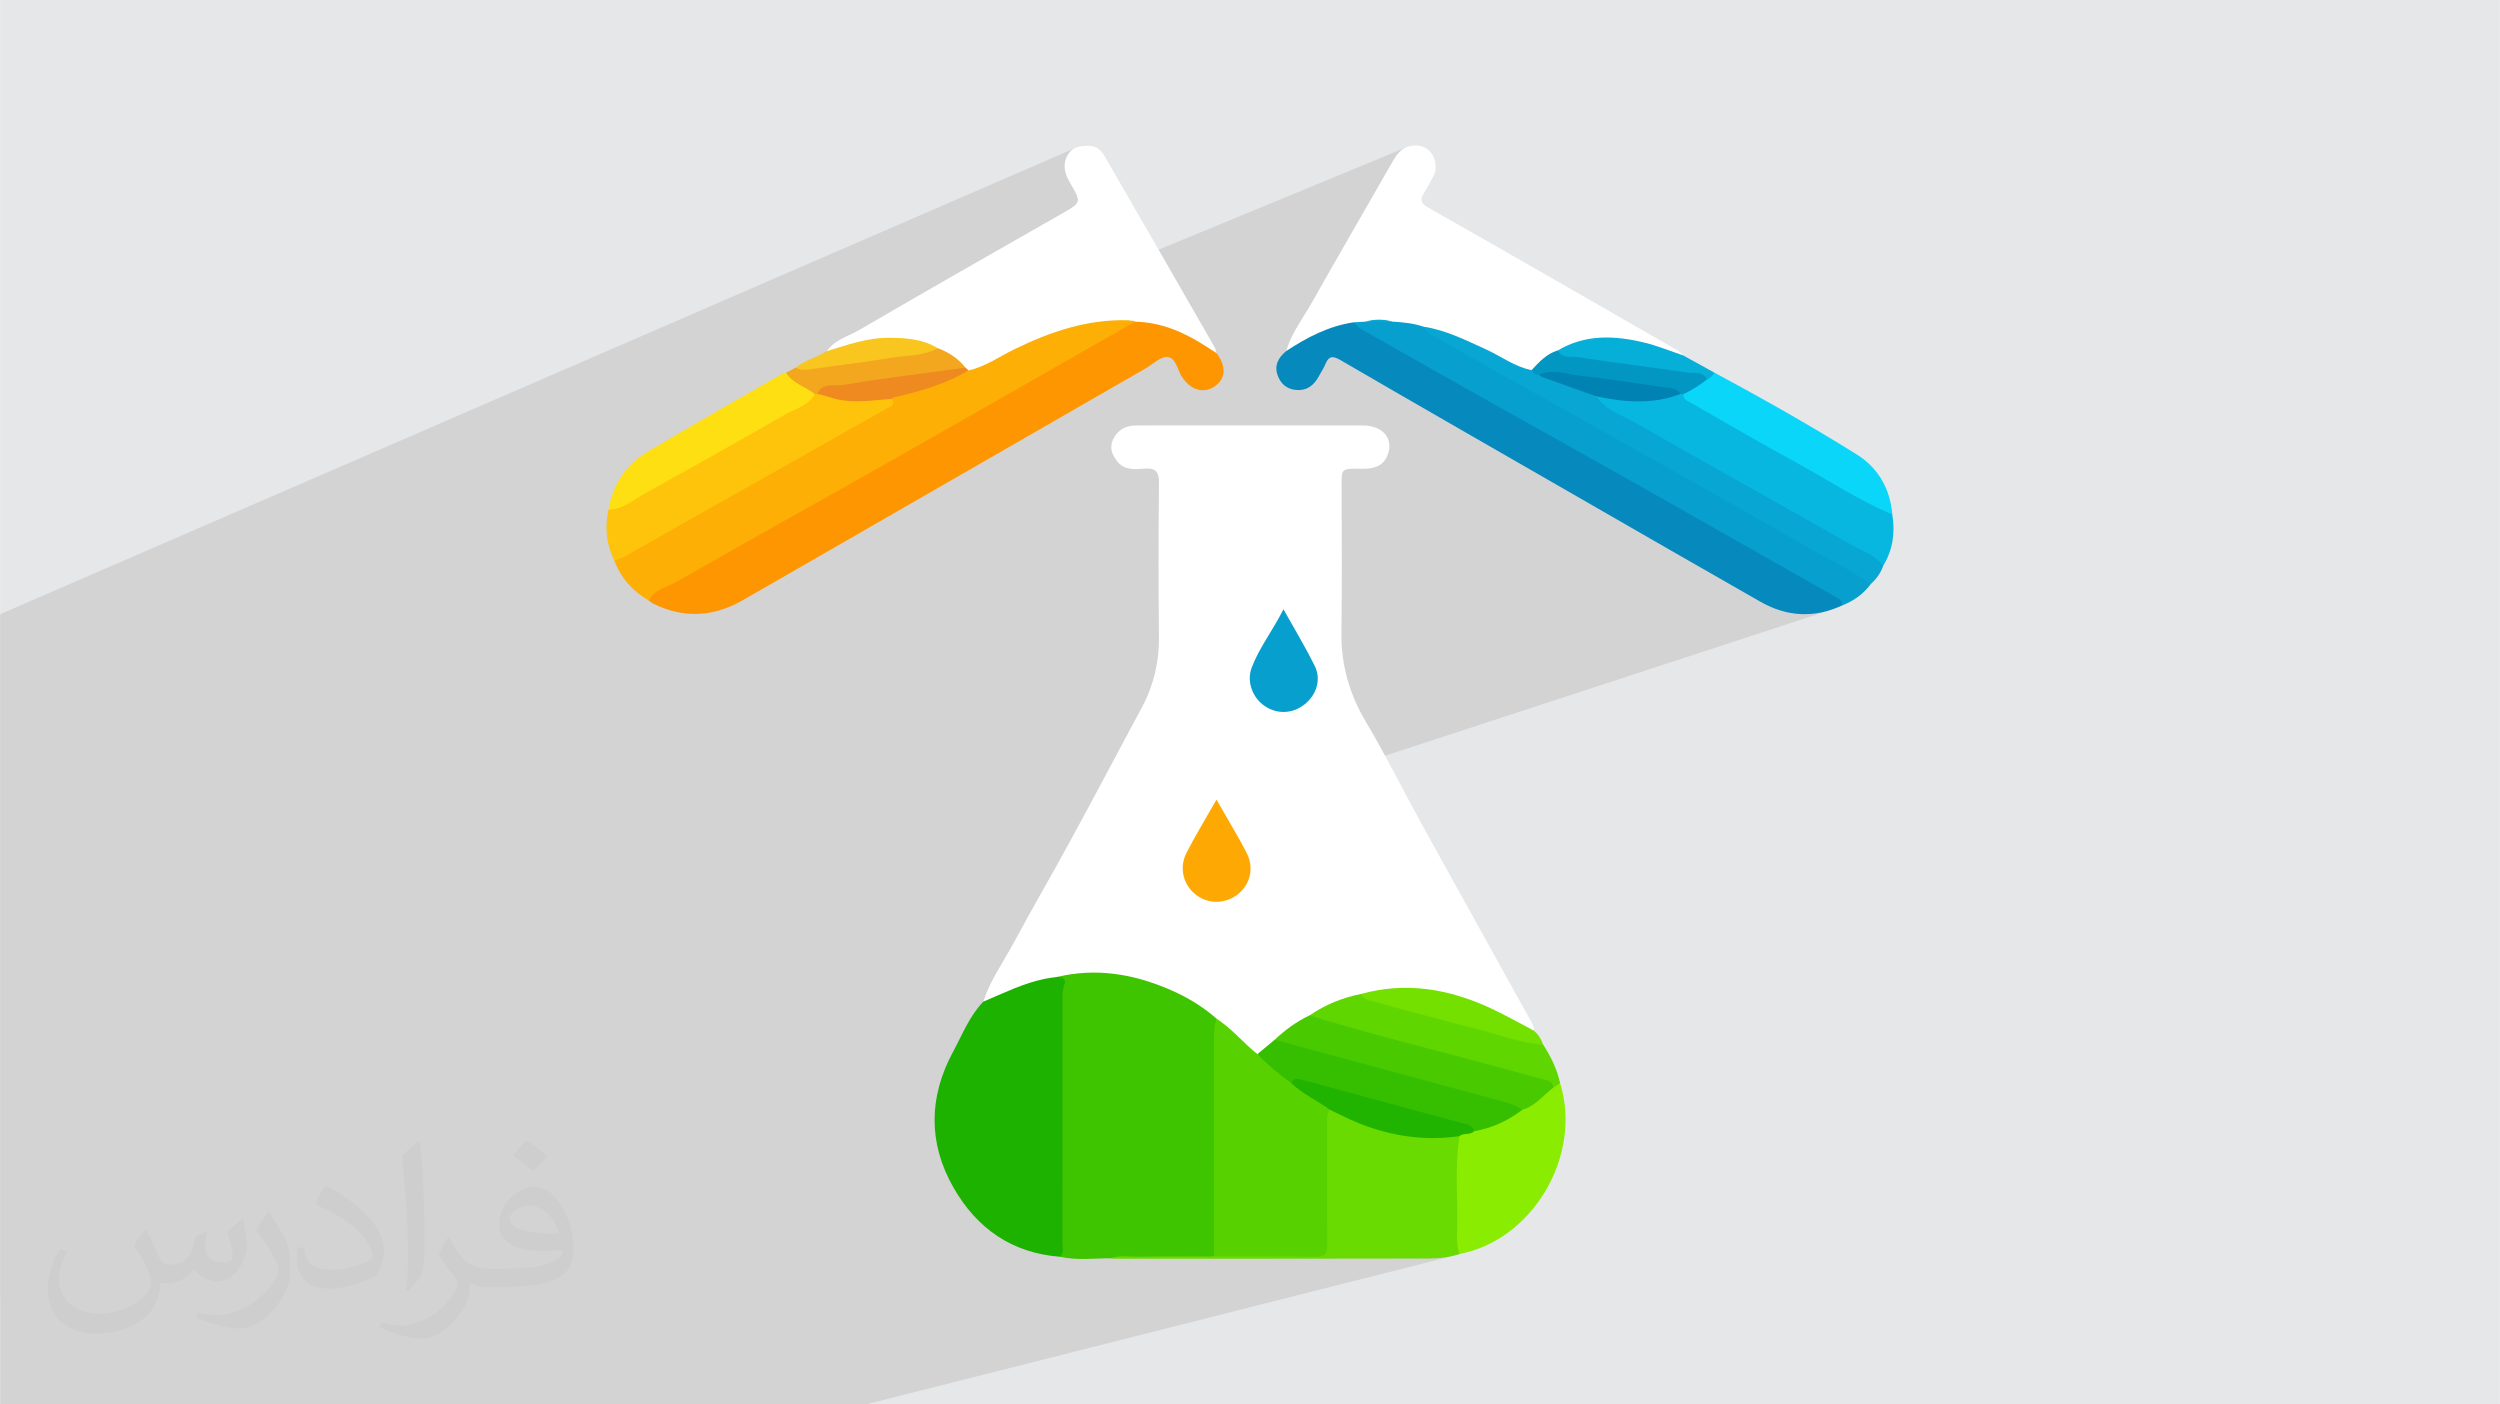 <?xml version="1.0" encoding="UTF-8"?>
<!DOCTYPE svg PUBLIC "-//W3C//DTD SVG 1.0//EN" "http://www.w3.org/TR/2001/REC-SVG-20010904/DTD/svg10.dtd">
<!-- Creator: CorelDRAW -->
<svg xmlns="http://www.w3.org/2000/svg" xml:space="preserve" width="3.708in" height="2.083in" version="1.0" style="shape-rendering:geometricPrecision; text-rendering:geometricPrecision; image-rendering:optimizeQuality; fill-rule:evenodd; clip-rule:evenodd"
viewBox="0 0 3702.73 2080.18"
 xmlns:xlink="http://www.w3.org/1999/xlink"
 xmlns:xodm="http://www.corel.com/coreldraw/odm/2003">
 <defs>
  <style type="text/css">
   <![CDATA[
    .fil0 {fill:#E6E7E8}
    .fil30 {fill:#0082B2;fill-rule:nonzero}
    .fil27 {fill:#0296C2;fill-rule:nonzero}
    .fil7 {fill:#0689BC;fill-rule:nonzero}
    .fil20 {fill:#06AFD7;fill-rule:nonzero}
    .fil10 {fill:#079FCD;fill-rule:nonzero}
    .fil26 {fill:#07A0CE;fill-rule:nonzero}
    .fil14 {fill:#07A6D3;fill-rule:nonzero}
    .fil11 {fill:#08B7E0;fill-rule:nonzero}
    .fil15 {fill:#09D6F8;fill-rule:nonzero}
    .fil6 {fill:#1DB200;fill-rule:nonzero}
    .fil29 {fill:#20B300;fill-rule:nonzero}
    .fil24 {fill:#35BF00;fill-rule:nonzero}
    .fil4 {fill:#3FC400;fill-rule:nonzero}
    .fil23 {fill:#49C900;fill-rule:nonzero}
    .fil22 {fill:#57D100;fill-rule:nonzero}
    .fil17 {fill:#60D600;fill-rule:nonzero}
    .fil9 {fill:#6ADB00;fill-rule:nonzero}
    .fil18 {fill:#74E000;fill-rule:nonzero}
    .fil13 {fill:#8AEC00;fill-rule:nonzero}
    .fil28 {fill:#EE8A1F;fill-rule:nonzero}
    .fil19 {fill:#F3A71F;fill-rule:nonzero}
    .fil21 {fill:#F9C51F;fill-rule:nonzero}
    .fil5 {fill:#FE9601;fill-rule:nonzero}
    .fil25 {fill:#FEA804;fill-rule:nonzero}
    .fil8 {fill:#FEAF06;fill-rule:nonzero}
    .fil12 {fill:#FEC30B;fill-rule:nonzero}
    .fil16 {fill:#FEDF11;fill-rule:nonzero}
    .fil3 {fill:white;fill-rule:nonzero}
    .fil2 {fill:#373435;fill-opacity:0.031}
    .fil1 {fill:#2B2A29;fill-opacity:0.102}
   ]]>
  </style>
 </defs>
 <g id="Layer_x0020_1">
  <polygon class="fil0" points="-0,0 3702.73,0 3702.73,2080.18 -0,2080.18 "/>
  <path class="fil1" d="M2525.13 559.85l-2.94 1.07 0 0 2.93 -1.07zm-2525.13 1369.19l0 -26.06 0 -2.75 0 -28.24 0 -19.12 0 -76.11 0 -7.87 0 -69.05 0 -2.7 0 -42.25 0 -21.88 0 -58.98 0 -21.39 0 -109.08 0 -3.3 0 -6.73 0 -68.4 0 -1.11 0 -23.27 0 -20.88 0 -1.04 0 -3.18 0 -1.24 0 -1.8 0 -12.47 0 -7.3 0 -2.15 0 -0.33 0 -6.2 0 -2.61 0 -0.61 0 -2.19 0 -4.61 0 -1.7 0 -0.51 0 -2.65 0 -2.48 0 -0.74 0 -0.25 0 -0.87 0 -0.67 0 -2.72 0 -0.08 0 -4.05 0 -3.11 0 -7.87 0 -12.72 0 -10.81 0 -4.79 0 -3.34 0 -1.41 0 -5.85 0 -13.52 0 -0.5 0 -14.38 0 -8.93 0 -12.22 0 -5.19 0 -0.28 0 -11.86 0 -2.81 0 -2.6 0 -0.26 0 -0.23 0 -1.28 0 -1.47 0 -0.31 0 -1.33 0 -0.17 0 -0.08 0 -0.27 0 -0.66 0 -0.2 0 -0.23 0 -0.14 0 -0.99 0 -0 0 -1 0 -0.68 0 -0.07 0 -1.57 0 -1.69 0 -22.56 0 -10.52 0 -1.07 0 -0.15 0 -2 0 -0.22 0 -1.63 0 -1.43 0 -0.47 0 -0.68 0 -1.83 0 -2.71 0 -1.36 0 -9.08 0 -18.85 0 -7.37 0 -2.01 0 -0.71 0 -0.04 0 -0.54 0 -4.47 0 -9.68 0 -38.76 0 -34.46 0 -36.18 0 -4.04 1591.93 -690.27 -3.62 2.22 -3.29 2.99 -2.92 3.86 -2.8 5.39 -1.7 5.34 -0.7 5.3 0.19 5.26 0.99 5.22 1.68 5.19 2.28 5.15 2.76 5.1 3.05 5.23 2.62 4.59 2.17 4.03 1.71 3.54 1.22 3.11 0.72 2.76 0.2 2.46 -0.34 2.25 -0.89 2.1 -1.47 2.02 -2.06 2.02 -2.67 2.08 -3.29 2.21 -3.93 2.41 -4.6 2.68 -5.28 3.02 -9.35 5.33 -9.35 5.33 -9.35 5.33 -9.35 5.33 -9.35 5.33 -9.35 5.33 -9.35 5.34 -9.35 5.33 -9.35 5.33 -9.35 5.34 -9.35 5.34 -9.35 5.34 -9.34 5.34 -9.35 5.35 -9.34 5.35 -9.34 5.35 -9.34 5.35 -9.34 5.36 -9.34 5.36 -9.34 5.36 -9.33 5.37 -9.33 5.37 -9.33 5.37 -9.32 5.38 -9.32 5.38 -9.32 5.39 -9.32 5.4 -9.31 5.4 -9.31 5.41 -9.3 5.41 -9.3 5.42 -9.3 5.42 -3.14 1.76 -3.2 1.67 -3.25 1.61 -3.28 1.57 -3.29 1.56 -3.3 1.57 -3.27 1.61 -3.24 1.67 -3.18 1.75 -3.11 1.86 -3.03 2 -2.92 2.15 -2.8 2.34 -2.66 2.55 -2.5 2.78 -2.33 3.04 4.8 1.69 4.62 0.49 4.48 -0.46 4.37 -1.15 4.29 -1.58 4.25 -1.77 4.24 -1.69 4.26 -1.36 7.88 -1.95 7.87 -1.73 7.86 -1.51 7.85 -1.27 7.83 -1 7.82 -0.72 7.81 -0.43 7.8 -0.12 7.79 0.21 7.78 0.55 7.77 0.91 7.76 1.29 7.75 1.68 7.74 2.09 1.16 0.38 712.16 -294.24 -4.48 2.41 -3.88 2.99 -3.4 3.5 -3.04 3.93 -2.81 4.29 -2.7 4.57 -3.73 6.49 -3.73 6.49 -3.73 6.49 -3.73 6.49 -3.73 6.49 -3.73 6.49 -3.73 6.49 -3.73 6.49 -3.73 6.49 -3.73 6.49 -3.73 6.49 -3.73 6.49 -3.73 6.49 -3.73 6.49 -3.73 6.49 -3.73 6.49 -3.73 6.49 -3.73 6.49 -3.73 6.49 -3.72 6.49 -3.72 6.5 -3.72 6.5 -3.72 6.5 -3.71 6.5 -3.71 6.5 -3.71 6.5 -3.7 6.51 -3.7 6.51 -3.7 6.51 -3.7 6.51 -3.69 6.52 -3.68 6.52 -2.54 4.4 -2.61 4.36 -2.65 4.34 -2.68 4.33 -2.69 4.32 -2.68 4.33 -2.66 4.35 -2.61 4.37 -2.54 4.41 -2.46 4.45 -2.35 4.5 -2.24 4.57 -2.09 4.65 -1.93 4.73 -0.01 0.03 56.74 -22.22 -6.29 2.5 -6.22 2.69 -6.15 2.86 -6.07 3.02 -6.01 3.17 -5.96 3.31 -5.9 3.44 -3.19 1.93 85.5 -33.44 1.25 1.26 1.21 1.31 1.21 1.32 0.25 0.27 13.17 -5.14 5.08 -1.26 5.07 -0.91 5.08 -0.55 5.08 -0.19 5.08 0.17 5.08 0.53 5.08 0.9 5.08 1.27 -6.42 2.5 0.97 0.15 4.81 1.09 2.76 0.55 2.77 0.53 2.77 0.51 2.77 0.5 2.78 0.49 2.78 0.48 2.78 0.47 2.78 0.47 2.78 0.47 2.78 0.47 2.78 0.48 2.78 0.49 2.77 0.5 2.05 0.38 8.04 -3.11 1.69 3.11 1.47 1.92 3.4 0.59 4.13 0.86 4.1 0.98 4.06 1.1 4.04 1.2 4.01 1.3 3.99 1.38 6.69 2.45 6.64 2.56 6.6 2.65 6.56 2.74 6.52 2.82 6.49 2.89 6.45 2.96 6.43 3.02 6.41 3.07 6.39 3.11 6.38 3.14 6.36 3.17 6.35 3.18 6.35 3.2 6.35 3.19 3.66 1.84 87.18 -32.8 -3.91 1.61 -3.9 1.76 -3.88 1.9 -3.87 2.05 -3.85 2.2 -0.11 2.93 16.64 -6.25 3.31 -1.23 3.33 -1.14 3.36 -1.06 3.38 -0.98 3.4 -0.9 3.43 -0.82 3.46 -0.74 3.48 -0.66 3.51 -0.58 3.54 -0.51 3.57 -0.43 3.59 -0.36 6.91 -0.48 6.86 -0.22 6.81 0.03 6.77 0.26 6.73 0.49 6.69 0.71 6.65 0.92 6.62 1.11 6.58 1.3 6.55 1.48 6.53 1.65 6.5 1.8 6.48 1.95 6.45 2.09 6.44 2.22 6.42 2.34 2.56 1.07 2.58 1.19 2.61 1.14 2.66 0.93 2.71 0.55 2.78 0 2.85 -0.71 -54.29 20.02 5.41 0.73 5.83 0.79 5.82 0.8 5.83 0.81 5.82 0.82 5.82 0.83 5.82 0.84 5.82 0.86 5.81 0.87 5.81 0.88 5.81 0.9 5.81 0.92 5.8 0.94 5.8 0.96 0.11 0.02 20.37 -7.43 -1.85 0.84 -1.78 0.96 -1.73 1.05 -1.7 1.1 -1.69 1.13 -1.69 1.12 -1.71 1.07 -1.71 1.28 4.98 0.86 -14.77 5.38 -1.13 0.65 -4.37 2.52 -4.25 2.68 -3.99 3.02 -3.62 3.53 -3.11 4.19 0 0 0.2 2.56 0.68 2.13 1.1 1.77 1.43 1.48 1.68 1.27 1.85 1.13 1.95 1.07 1.95 1.07 4.81 2.74 4.81 2.74 4.8 2.75 4.8 2.75 4.8 2.75 4.8 2.76 4.8 2.76 4.8 2.76 4.8 2.76 4.8 2.76 4.8 2.76 4.8 2.76 4.8 2.76 4.8 2.76 4.8 2.76 4.8 2.76 4.8 2.75 4.8 2.75 4.8 2.74 4.81 2.74 4.81 2.73 4.82 2.73 4.82 2.72 4.82 2.72 4.82 2.71 4.83 2.7 4.83 2.69 4.84 2.68 4.84 2.68 4.85 2.67 4.85 2.66 4.86 2.65 4.51 2.47 4.5 2.49 4.49 2.51 4.48 2.53 4.47 2.55 4.47 2.56 4.45 2.57 4.45 2.58 4.45 2.59 4.45 2.59 4.45 2.59 4.45 2.59 4.45 2.59 4.45 2.58 4.46 2.57 4.46 2.56 4.47 2.54 4.48 2.53 4.49 2.51 4.5 2.49 4.51 2.46 4.53 2.44 4.54 2.41 4.56 2.38 4.58 2.34 4.6 2.31 4.62 2.27 4.64 2.22 4.67 2.18 4.69 2.13 4.72 2.09 4.74 2.03 -93.37 31.48 0.59 0.33 6.06 3.48 6.05 3.48 6.06 3.47 6.06 3.47 6.07 3.46 6.08 3.44 6.09 3.42 6.1 3.4 6.11 3.37 6.13 3.34 6.15 3.31 6.17 3.26 6.2 3.22 -39.85 13.18 2.67 1.65 6.26 4 6.2 4.12 6.12 4.25 -54.07 17.78 0.22 0.13 2.16 1.16 2.15 1.13 2.04 1.2 1.83 1.36 1.51 1.62 1.08 1.96 0.55 2.4 -0.08 2.94 -32.47 10.63 1.67 -0.29 7.67 -1.83 7.69 -2.33 -902.9 295.36 0.87 1.51 2.92 5.04 2.9 4.98 2.87 4.93 2.84 4.89 2.81 4.85 2.78 4.82 2.74 4.8 2.71 4.78 2.67 4.77 2.63 4.76 2.59 4.76 2.56 4.78 2.51 4.79 2 4.28 1.59 4.32 1.18 4.32 0.78 4.32 0.39 4.3 0 4.25 -0.37 4.19 -0.74 4.12 -1.1 4.02 -1.45 3.91 -1.8 3.78 -2.14 3.63 -2.48 3.47 -2.79 3.29 -3.12 3.09 -3.42 2.87 -3.49 2.48 -3.62 2.15 -3.73 1.83 -3.83 1.5 -341.73 107.14 -2.11 3.8 -2.93 5.46 -2.84 5.51 -2.72 5.57 -2.58 5.64 -2.43 5.72 -1.69 4.36 65.79 -20.42 -5.84 1.94 -5.79 2.06 -5.76 2.17 -5.72 2.26 -5.7 2.33 -5.68 2.39 -5.66 2.43 -5.65 2.45 -0.88 0.39 87.94 -27.26 0.5 2.15 0.33 1.36 0.03 -0 3.84 -0.5 3.84 -0.52 3.84 -0.54 3.84 -0.55 3.84 -0.54 3.84 -0.52 3.84 -0.5 3.84 -0.46 3.85 -0.41 3.85 -0.35 3.86 -0.28 3.87 -0.2 3.88 -0.11 3.88 -0.01 3.9 0.1 3.91 0.22 5.85 0.49 5.81 0.59 5.77 0.69 5.74 0.79 5.69 0.89 5.66 0.99 5.62 1.09 5.58 1.19 5.54 1.29 5.5 1.39 5.46 1.49 5.42 1.59 5.39 1.69 5.35 1.78 5.31 1.89 5.28 1.98 5.24 2.08 5.2 2.18 5.16 2.28 5.13 2.37 5.09 2.47 5.05 2.57 5.01 2.67 4.98 2.76 4.94 2.86 4.9 2.96 4.87 3.05 4.83 3.15 4.79 3.25 4.76 3.34 4.72 3.44 4.68 3.53 0.13 0.09 4.65 -1.38 -0.98 3.2 -0.17 0.66 1.71 1.39 1.68 1.44 1.68 1.44 1.69 1.41 1.73 1.34 1.78 1.24 3.44 2.37 3.3 2.55 3.18 2.69 0.16 0.15 174.52 -51.31 -4.91 1.55 -4.86 1.67 -4.81 1.78 -1.68 0.67 36.41 -10.7 1.34 2.26 1.01 1.21 4.29 -1.05 4.35 -0.95 4.36 -0.84 4.37 -0.73 4.38 -0.63 4.39 -0.54 4.39 -0.45 4.41 -0.38 4.41 -0.31 4.42 -0.24 4.43 -0.19 4.43 -0.13 4.44 -0.09 4.44 -0.06 4.45 -0.03 4.45 -0 5.39 0.07 5.35 0.19 5.31 0.31 5.28 0.43 5.24 0.55 5.2 0.66 5.17 0.77 5.13 0.88 5.1 0.98 5.07 1.08 5.04 1.18 5.01 1.28 4.98 1.37 4.95 1.46 4.92 1.55 4.89 1.63 4.87 1.71 4.85 1.79 4.82 1.87 4.8 1.93 4.78 2.01 4.75 2.08 4.74 2.14 4.72 2.2 4.7 2.26 4.68 2.31 4.67 2.37 4.65 2.41 4.64 2.46 4.62 2.5 4.61 2.54 4.6 2.58 2.96 1.8 2.95 1.91 2.98 1.84 3.07 1.62 3.2 1.21 3.37 0.63 3.59 -0.12 3.86 -1.03 -38.15 10.75 2.61 0.74 6.05 1.64 6.07 1.54 6.1 1.43 6.13 1.28 6.17 1.12 6.21 0.94 6.26 0.73 6.31 0.5 -103.5 28.91 1.02 0.28 7.06 1.94 6.94 1.88 6.97 1.81 6.98 1.77 6.99 1.74 6.99 1.73 6.99 1.75 6.98 1.78 6.97 1.82 6.94 1.89 6.92 1.98 6.89 2.08 6.85 2.2 6.81 2.34 6.76 2.5 5.6 2.24 12.46 -3.4 -1.62 0.7 -1.56 0.88 -1.53 0.97 -1.53 0.97 -1.56 0.88 -0.8 0.63 3.9 1.69 -9.07 2.47 -2.2 1.82 -2.69 2.25 -2.68 2.26 -2.69 2.24 -2.7 2.23 -2.72 2.2 -2.76 2.16 -2.79 2.11 -2.84 2.04 -2.89 1.97 -2.96 1.89 -3.02 1.79 -3.1 1.68 -3.19 1.56 -1.77 1.1 4.47 0.79 -10.41 2.82 -0.51 0.31 -4.17 2.39 -4.21 2.3 -4.24 2.22 -4.28 2.14 -4.31 2.06 -4.35 1.97 -4.39 1.89 -4.43 1.8 -4.46 1.71 -4.5 1.63 -4.54 1.54 -4.57 1.46 -4.62 1.37 -4.65 1.29 -2.75 0.91 -1.16 0.31 0.34 0.13 4.36 1.69 4.96 -0.94 4.89 -1.08 4.83 -1.23 -27.31 7.37 2.06 -0.2 2.86 -0.32 2.77 -0.6 -16.47 4.44 -0.62 4.18 -0.59 4.46 -0.52 4.46 -0.46 4.47 -0.39 4.47 -0.33 4.47 -0.28 4.47 -0.23 4.47 -0.18 4.47 -0.14 4.47 -0.1 4.47 -0.06 4.48 -0.04 4.47 -0.01 4.48 0.02 4.48 0.04 4.48 0.06 4.48 0.07 4.48 0.07 4.48 0.08 4.48 0.09 4.48 0.08 4.48 0.08 4.48 0.06 4.48 0.06 4.48 0.04 4.48 0.01 4.48 -0.01 4.47 -0.04 4.48 -0.07 4.47 -0.11 4.47 -0.15 4.47 -0.11 4 0 3.98 0.13 3.96 0.29 3.94 0.48 3.92 0.68 3.9 0.92 3.87 1.18 3.84 10.08 -2.22 -20.04 5.07 1.28 -0.3 -871.04 220.28 -0.08 0 -1.18 0 -18.86 0 -96.72 0 -59.81 0 -4.78 0 -22.76 0 -71 0 -45.39 0 -0.81 0 -0.02 0 -7.49 0 -20.5 0 -93.41 0 -8.95 0 -1.11 0 -76.26 0 -0 0 -63.92 0 -0.85 0 -2.17 0 -1.34 0 -0.91 0 -4.41 0 -5.39 0 -0.54 0 -1.25 0 -27.84 0 -8.18 0 -54.28 0 -9.71 0 -6.94 0 -34.22 0 -24.14 0 -25.21 0 -48.52 0 -30.31 0 -0.98 0 -2.4 0 -8.47 0 -13.27 0 -71.34 0 -27.85 0 -9.47 0 -6.38 0 -26.54 0 -4.41 0 -7.57 0 -119.85 0 -27.37 0 -0.06 0 -5.75 0 -8.46 0 -30.6 0 -2.82 0 -29.02 0 0 -3.4 0 -2.08 0 -2.4 0 -4.19 0 -0.47 0 -2.87 0 -0.72 0 -0.32 0 -8.48 0 -12.17 0 -0.1 0 -56.95 0 -38.25 0 -0.61 0 -9.25 0 -2.39 0 -0.93 0 -1.42 0 -0.82 0 -3.33zm2398.52 -1310.68l94.63 -34.39 -94.63 34.39zm-102.56 990.83l1.38 -0.38 -1.39 0.38 0 0z"/>
  <path class="fil2" d="M215.96 1821.93c7.07,10.71 11.65,21.01 16.13,32.45 3.33,6.66 5.09,18.93 20.7,18.93 4.57,0 11.13,-1.35 16.95,-4.57 6.55,-3.44 11.54,-8.64 14.15,-16.53l6.24 -21.01 15.19 -7.49 1.04 1.04c-2.08,7.91 -2.59,15.5 -2.59,21.43 0,17.57 15.19,24.23 27.25,24.23 7.07,0 13.42,-3.44 13.42,-9.89 0,-8.32 -3.53,-22.47 -8.12,-35.16 7.07,-7.07 14.15,-14.15 22.26,-19.87l1.25 0.63c3.53,14.98 5.51,29.75 5.51,39.63 0,9.67 -4.27,20.39 -7.8,27.36 -7.28,13.73 -20.18,24.65 -35.78,24.65 -11.85,0 -25.06,-5.93 -34.12,-16.95l-0.52 0c-8.53,10.61 -21.74,20.18 -42.86,20.18l-6.55 0c-1.04,13.94 -4.05,23.81 -8.64,32.66 -12.58,24.54 -49.92,41.92 -85.08,41.92 -48.89,0 -73.43,-28.19 -73.43,-65.73 0,-23.19 7.59,-44.72 19.24,-60.01l9.56 3.95c-7.28,13.94 -12.17,27.04 -12.17,39.94 0,35.16 28.61,51.9 61.58,51.9 30.58,0 68.44,-19.45 75.31,-42.02 -2.59,-24.65 -11.85,-36.19 -26,-58.66 4.27,-7.49 9.78,-14.98 16.64,-22.98l1.25 0 0 0 0 0 -0.01 -0.04zm563.83 -132.3c10.3,6.45 20.39,14.04 30.27,22.78 -5.51,7.8 -12.38,14.88 -20.91,21.12 -9.89,-8.01 -19.76,-14.88 -29.86,-22.16 6.86,-7.7 13.63,-15.08 20.49,-21.74l0 0 0 0 0 0 0 0 0 0 0.01 0zm5.3 96.11c-16.64,0 -30.27,10.92 -30.27,19.03 0,17.38 33.28,22.78 73.12,22.56 -4.99,-20.39 -22.47,-41.61 -42.86,-41.61l0 0.01zm-37.35 92.99c21.64,0 40.57,-0.63 55.02,-4.27 16.13,-4.05 29.75,-12.17 29.75,-17.78 0,-1.46 0,-3.22 -0.52,-4.68 -9.05,0.83 -19.45,0.83 -28.5,0.83 -29.33,0 -51.79,-6.66 -60.64,-23.09 -2.19,-4.57 -3.74,-9.67 -3.74,-15.5 0,-15.92 6.86,-31.41 18.93,-42.13 10.08,-8.84 21.22,-14.35 32.55,-14.35 20.49,0 36.81,16.44 48.26,42.34 6.24,14.15 10.5,30.47 10.5,51.07 0,13.73 -3.74,25.27 -12.27,33.8 -15.92,15.4 -45.24,21.22 -90.17,21.22l-20.39 0 0 0 -5.3 0c-11.13,0 -19.14,-1.98 -25.48,-6.86l-1.04 0c0.31,2.59 0.52,5.09 0.52,7.49 0,10.08 -3.33,22.98 -10.08,33.28 -19.97,29.64 -41.61,42.53 -60.33,42.53 -18.93,0 -42.13,-7.28 -63.03,-16.75l3.74 -7.28c6.76,2.81 16.13,4.68 29.02,4.68 33.8,0 78.21,-32.45 83.72,-64.17 -1.25,-2.59 -3.53,-6.03 -6.76,-9.67 -9.89,-11.75 -16.13,-21.53 -21.95,-31.82 4.99,-9.89 9.56,-17.78 13.83,-24.96l1.77 -0.21c14.46,29.44 27.56,46.28 56.78,46.28l4.57 0 0 0 21.22 0 0 0 0 0 0 0 0 0 0 0 0.04 0zm-146.45 31.1c2.5,-13.52 2.7,-28.7 2.7,-42.86l0 -21.01c0,-39.21 -4.99,-96.2 -9.05,-133.34 7.07,-7.59 16.95,-16.53 24.75,-22.56l2.29 0.63c5.3,46.7 6.55,100.79 6.55,150.81 0,13.11 -0.52,25.9 -1.77,35.26 -0.73,11.85 -7.59,20.8 -22.26,34.53l-3.22 -1.46zm-150.71 -61.89c0.73,18.41 9.78,32.87 41.4,32.87 19.66,0 36.3,-5.09 54.71,-13.83 3.33,-1.46 5.09,-3.44 5.09,-5.09 0,-11.54 -8.84,-26.83 -23.71,-40.77 -14.46,-13.11 -33.6,-24.65 -51.48,-32.35 -6.14,-2.59 -8.12,-5.3 -8.12,-7.91 0,-5.3 7.07,-16.44 12.9,-24.44l1.98 -0.21c20.49,10.71 43.38,26.63 60.33,44.3 15.4,16.33 24.96,32.87 24.96,50.86 0,13.31 -4.05,25.79 -10.61,37.44 -22.47,11.33 -46.39,19.97 -70.1,19.97 -28.81,0 -48.47,-13.52 -48.47,-45.24 0,-3.44 0,-8.73 1.25,-15.61l9.89 0 0 0 0 0 0 0 0 0 0 0 -0.01 0zm-52.11 -52.32l17.89 28.92c6.55,10.71 12.69,22.37 12.69,40.77l0 23.5c0,19.03 -12.17,39.42 -31.82,59.6 -15.4,13.63 -29.02,19.45 -41.61,19.45 -18.72,0 -40.15,-5.82 -64.9,-16.44l2.81 -7.28c7.8,2.08 16.84,3.84 27.98,3.84 35.58,-0.21 71.97,-26.21 88.61,-57.93 1.98,-3.64 2.7,-7.07 2.7,-9.47 0,-3.64 -1.98,-7.7 -3.53,-11.33 -9.05,-17.05 -19.14,-32.66 -30.27,-47.12 5.82,-9.16 11.65,-17.99 17.99,-26.73l1.46 0.21 0 0 0 0 0 0 0 0 0 0 -0.01 0z"/>
  <g id="_2236951634784">
   <path class="fil3" d="M1456.37 1483.58c10.46,-31.79 29.9,-58.98 45.54,-88.08 26.92,-50.08 55.63,-99.18 82.8,-149.12 35.94,-66.06 71.12,-132.54 106.63,-198.83 17.7,-33.04 25.71,-68.01 25.2,-105.77 -1.01,-75.47 -0.72,-150.96 0.03,-226.43 0.17,-16.59 -5.12,-22.56 -21.5,-21.24 -14.06,1.14 -29.67,2.5 -39.68,-9.92 -7.17,-8.89 -13.04,-19.54 -7.04,-32.69 6.83,-14.95 18.61,-21.07 33.85,-21.24 32.04,-0.37 64.1,-0.12 96.15,-0.12 80.11,0 160.24,-0.14 240.36,0.08 30.51,0.08 46.63,20.9 35.75,45.48 -6.81,15.37 -20.43,18.64 -35.3,18.6 -35.14,-0.11 -32.08,-2.28 -32.09,33.28 -0.03,69.53 0.83,139.08 -0.29,208.61 -0.79,48.44 12.12,92.64 36.54,133.55 29.14,48.83 54.23,99.82 81.62,149.56 52.86,95.99 106.31,191.67 159.36,287.56 3.38,6.11 7.84,12.06 7.52,19.71 -10.68,4.14 -18.03,-3.36 -25.96,-7.85 -49.01,-27.74 -99.77,-49.51 -157.52,-49.54 -23.74,-0.02 -47.34,0.62 -70.46,6.64 -26.83,5.72 -51.42,16.99 -75.02,30.64 -19.32,9.72 -36.21,23.03 -53.2,36.21 -9.68,6.35 -14.89,18.67 -27.69,20.88 -20.71,-9.75 -32.32,-30.47 -51.12,-42.63 -4.86,-3.15 -8.84,-7.73 -13.91,-10.84 -49.74,-38.18 -105.68,-60.1 -168.3,-64.76 -20.87,-1.55 -41.21,2.61 -61.7,5.18 -31.76,5.03 -61.5,16.26 -90.67,29.34 -6.24,2.79 -12.25,7.82 -19.86,3.79z"/>
   <path class="fil4" d="M1566.05 1446.96c56.63,-13.48 110.97,-4.58 163.67,17.63 26.15,11.01 50.58,25.21 71.97,44.17 2.81,4.19 2.76,8.92 2.71,13.69 -1.04,104.21 -0.12,208.42 -0.52,312.63 -0.04,8.77 1.15,17.9 -4.46,25.76 -12.66,4.27 -25.71,1.63 -38.57,1.92 -38.41,0.88 -76.86,-0.99 -115.27,0.98 -25.32,-0.02 -50.73,3.41 -75.88,-2.26 -2.1,-6.95 -1.73,-14.09 -1.69,-21.21 0.62,-125.29 -1.08,-250.59 0.99,-375.88 0.1,-6.12 -1.67,-11.68 -2.95,-17.43z"/>
   <path class="fil3" d="M1905.19 519.85c7.74,-26.57 24.73,-48.3 38.05,-71.88 39.27,-69.54 79.36,-138.62 119.08,-207.9 7.17,-12.5 14.19,-22.81 31.58,-24.47 27.41,-2.62 38.42,27.28 29.24,45.2 -4.57,8.95 -9.67,17.64 -14.8,26.29 -5.37,9.04 -3.39,14.52 6.08,19.87 66.91,37.81 133.55,76.12 200.23,114.33 56.94,32.63 113.84,65.31 170.68,98.1 2.93,1.69 5.13,4.66 7.67,7.03 -7.95,5.55 -14.89,-0.05 -21.68,-2.58 -34.23,-12.75 -68.99,-20.89 -105.99,-17.63 -19.25,1.7 -37.24,6.55 -54.36,15.18 -16.89,6.11 -28.47,20.25 -43.56,29.12 -9.63,2.37 -17.22,-3.03 -25.04,-6.95 -33.89,-16.97 -67.51,-34.55 -103.31,-47.33 -10.61,-3.78 -21.44,-6.78 -32.68,-8.11 -14.73,-2.98 -29.62,-5.01 -44.35,-8 -12.82,-3.36 -25.68,-3.1 -38.54,-0.28 -5.4,1.27 -10.93,1.47 -16.4,2.09 -30.12,5.18 -58.25,15.5 -84.01,32.2 -5.32,3.44 -10.57,8.05 -17.87,5.7z"/>
   <path class="fil3" d="M1224.7 520.06c11.94,-16.93 32,-21.84 48.52,-31.49 99.17,-57.89 199.01,-114.65 298.74,-171.57 30.01,-17.13 30.22,-16.81 12.83,-46.5 -7.94,-13.56 -11.71,-27.54 -2.69,-41.95 7.24,-11.57 18.93,-12.65 31.35,-12.48 12.07,0.18 18.59,8.39 23.46,16.79 54.38,93.76 108.29,187.79 162.23,281.8 1.42,2.48 1.77,5.59 2.61,8.4 -7.39,2.34 -12.25,-2.93 -17.56,-6.22 -32.03,-19.79 -65.94,-34.2 -103.98,-36.98 -45.37,-4.71 -88.09,7.14 -130.15,21.68 -30.88,10.67 -58.9,27.77 -88.28,41.82 -7.95,3.81 -15.51,8.97 -24.99,8.05 -2.77,-0.45 -5.23,-1.58 -7.4,-3.33 -13.36,-12.33 -27.65,-23.3 -44.62,-30.36 -41.18,-17 -82.71,-14.38 -124.78,-3.47 -11.43,2.96 -22.23,12.17 -35.3,5.82z"/>
   <path class="fil5" d="M1681.09 476.48c38.67,0.72 72.47,15.58 104.35,36.02 5.45,3.5 10.89,7.03 16.33,10.55 14.8,19.16 13.72,38.19 -2.81,49.37 -16.54,11.19 -35.43,5.28 -48.14,-13.85 -6.98,-10.51 -9.1,-28.74 -21.72,-29.75 -10.29,-0.82 -21.61,10.69 -32.39,16.89 -198.76,114.34 -397.55,228.63 -596.22,343.12 -43.3,24.96 -87.19,27.56 -132.3,5.71 -2.6,-1.26 -4.82,-3.3 -7.23,-4.97 -4.11,-9.73 3.97,-12.48 9.68,-15.67 104.69,-58.52 208.75,-118.14 313.32,-176.87 88.51,-49.72 176.85,-99.75 265.2,-149.76 40.8,-23.1 82.16,-45.22 122,-69.98 3.04,-1.89 6.4,-3.33 9.93,-0.79z"/>
   <path class="fil6" d="M1566.05 1446.96c7.67,0.21 13.52,2.81 10.26,11.74 -4.04,11.08 -2.49,22.34 -2.5,33.5 -0.15,116.4 -0.04,232.8 -0.2,349.2 -0.01,6.79 2.64,14.44 -3.92,20.08 -70.76,-5.48 -122.53,-41.61 -157.16,-101.8 -38.26,-66.51 -37.12,-134.98 -0.87,-202.04 13.67,-25.29 24.2,-52.78 44.71,-74.05 30.29,-12.67 59.76,-27.58 92.32,-34.04 5.73,-1.14 11.57,-1.75 17.36,-2.59z"/>
   <path class="fil7" d="M1905.19 519.85c30.69,-20.18 62.81,-36.99 99.75,-42.45 54.05,28.4 106.64,59.42 159.87,89.3 100.78,56.58 201.48,113.33 302.07,170.25 84.09,47.59 168.28,95 252.32,142.69 6.34,3.6 15.2,6.72 8.93,17.25 -41.26,19.18 -81.8,16.57 -120.84,-5.66 -88.55,-50.41 -176.79,-101.35 -265.12,-152.14 -119.15,-68.51 -238.39,-136.86 -357.2,-205.94 -12.04,-7.01 -17.27,-5.12 -22.12,6.59 -2.48,5.99 -6.24,11.43 -9.31,17.17 -7.28,13.65 -17.54,22.16 -34.06,20.66 -13.28,-1.2 -21.99,-8.53 -26.71,-20.41 -6.22,-15.65 0.48,-27.48 12.43,-37.31z"/>
   <path class="fil8" d="M1681.09 476.48c-119.08,67.92 -238.02,136.11 -357.3,203.7 -107.06,60.66 -214.73,120.24 -321.47,181.44 -14.2,8.14 -33.06,10.66 -41.37,27.94 -24.11,-13.67 -41.26,-33.38 -51.26,-59.29 25.06,-20.27 54.55,-33.19 82.25,-48.95 89.66,-51.04 179.65,-101.53 269.41,-152.39 14.44,-8.18 29.05,-16.07 43.53,-24.21 6.96,-3.92 13.02,-8.25 14.89,-16.57 6.09,-6.88 15.03,-6.17 22.8,-8.38 25.02,-7.12 49.65,-15.32 73.46,-25.83 5.98,-2.63 11.87,-5.19 18.53,-5.24 24.56,-5.53 44.97,-20.19 67.07,-31.03 53.51,-26.26 108.76,-45.1 169.34,-43.3 3.39,0.1 6.75,1.39 10.12,2.13z"/>
   <path class="fil9" d="M1645.57 1863.73c12.42,-5.13 25.42,-2.13 38.11,-2.32 38.15,-0.57 76.32,-0.35 114.48,-0.44 7.49,-6.36 16.62,-5.39 25.41,-5.43 37.84,-0.17 75.7,0.07 113.55,-0.12 21.59,-0.12 22.76,-1.31 22.82,-23.45 0.15,-53.31 -0.04,-106.61 0.13,-159.91 0.03,-9.37 -1.01,-19.12 5.55,-27.21 7.77,-6.1 14.77,-1.1 21.33,2.19 36.39,18.26 74.93,28.7 115.26,33.13 13.03,1.43 25.89,1.14 38.85,-0.8 8.02,-1.2 16.63,-3.25 22.71,5.1 -0.09,46.62 0.04,93.24 -0.34,139.84 -0.09,10.99 4.03,22.36 -1.81,33.06 -15.32,5.18 -31.3,6.72 -47.22,6.75 -153.93,0.3 -307.86,0.29 -461.79,0.34 -2.34,0 -4.69,-0.47 -7.03,-0.72z"/>
   <path class="fil10" d="M2728.13 896.9c1.15,-8.62 -5.59,-10.56 -11.26,-13.77 -97.8,-55.39 -195.47,-111.02 -293.35,-166.3 -70.58,-39.86 -141.47,-79.19 -212.13,-118.9 -65.5,-36.82 -130.92,-73.78 -196.25,-110.88 -3.95,-2.24 -6.82,-6.38 -10.19,-9.64 5.7,-0.33 11.39,-0.66 17.09,-0.98 13.54,-2.38 27.09,-2.35 40.64,-0.02 15.41,0.95 30.76,2.33 45.51,7.42 133.42,76.16 267.6,150.95 401.29,226.64 82.59,46.76 165.18,93.54 247.82,140.2 5.77,3.26 13.57,5.47 13.44,14.56 -11.01,14.86 -25.49,25.03 -42.59,31.68z"/>
   <path class="fil11" d="M2802.76 762.1c4.44,26.9 0.77,52.35 -13.46,75.93 -33.13,-17.05 -65.1,-36.18 -97.53,-54.47 -99.04,-55.87 -198.11,-111.66 -297.21,-167.42 -8.27,-4.65 -16.89,-8.91 -23.62,-15.65 -4.07,-4.08 -11.24,-8.43 -3.7,-15.7 4.02,-1.54 8.2,-1.6 12.23,-0.59 35.94,9.05 71.42,5.8 106.68,-3.78 1.88,-0.01 3.73,0.34 5.5,0.96 37,28.01 79.2,47.29 119.11,70.39 52.28,30.25 105.18,59.44 157.53,89.58 11.57,6.66 26.17,8.62 34.46,20.76z"/>
   <path class="fil12" d="M1320.72 590.87c6.35,9.06 -2.44,11.39 -7.13,14.05 -66.82,37.95 -133.84,75.54 -200.77,113.3 -62.79,35.44 -125.51,71.03 -188.34,106.4 -4.55,2.56 -9.84,3.79 -14.78,5.64 -11.73,-24.05 -14.3,-49.15 -8.62,-75.21 94.92,-49.5 186.52,-104.96 280.48,-156.15 9.46,-5.15 16.75,-13.14 26.42,-17.82 1.89,-0.57 3.79,-0.79 5.76,-0.77 29.86,6.97 59.78,12.45 90.59,6.52 5.79,-1.12 11.78,-0.75 16.4,4.02z"/>
   <path class="fil13" d="M2161.61 1857.36c-3.53,-10.2 -3.98,-20.73 -3.58,-31.41 1.79,-47.7 -3.84,-95.59 3.62,-143.15 3.92,-9.38 13.5,-7.22 20.57,-10.2 24.91,-6.62 48.18,-16.96 69.93,-30.78 17.24,-8.01 30.47,-21.53 45.2,-33 4.22,-2.15 7.82,-6.22 13.34,-4.5 33.24,107.43 -40.49,232.58 -149.07,253.05z"/>
   <path class="fil14" d="M2364.71 587.17c13.77,21.27 37.9,27.82 58.05,39.35 106.75,61.06 214.36,120.62 321.22,181.48 15.63,8.9 33.89,14.51 45.32,30.02 -3.75,10.74 -10.16,19.66 -18.59,27.19 -32.42,-23.02 -68.39,-39.96 -102.66,-59.8 -70.18,-40.64 -140.94,-80.28 -211.55,-120.16 -59.81,-33.78 -119.73,-67.34 -179.63,-100.95 -49.56,-27.82 -99.26,-55.4 -148.61,-83.61 -7.46,-4.26 -16.17,-7.99 -20.1,-16.88 33.23,5.06 62.8,20.1 92.92,33.8 22.45,10.21 42.48,25.8 67.38,30.58 5.25,0.29 9.48,3.44 14.26,5.09 22.4,8.71 45.02,16.72 68.14,23.33 5.59,1.6 13.45,1.54 13.84,10.55z"/>
   <path class="fil15" d="M2802.76 762.1c-50.77,-21.41 -96.57,-52.09 -144.77,-78.27 -51.86,-28.17 -102.68,-58.23 -154.01,-87.38 -5.16,-2.93 -11.03,-4.99 -10.83,-12.47 7.52,-12.23 21.72,-15.55 31.98,-24.12 4.62,-2.77 8.79,-6.36 14.08,-7.93 71.51,38.47 142.28,78.33 211.1,121.36 31.41,19.64 49.35,50.69 52.45,88.82z"/>
   <path class="fil16" d="M1206.73 583.7c-9.64,17.74 -29.24,21.65 -44.65,30.61 -68.38,39.75 -137.61,78.06 -206.73,116.52 -17.32,9.64 -32.89,23.6 -54.28,24.23 6.41,-37.03 25.39,-66.51 57.29,-85.54 66.41,-39.6 133.75,-77.63 200.74,-116.23 1.45,-0.84 3.35,-0.88 5.04,-1.29 14.14,10.65 32.79,15.23 42.59,31.72z"/>
   <path class="fil17" d="M2310.68 1604.31c-3.41,2.28 -6.82,4.56 -10.24,6.83 -35.29,-15.9 -73.35,-22.62 -110.33,-32.82 -75.26,-20.76 -150.8,-40.47 -226.02,-61.37 -9,-2.5 -18.65,-4.2 -24.33,-13.08 23.1,-15.72 48.41,-26.11 75.78,-31.57 84.76,24.31 170.18,46.17 255.3,69.12 5.15,1.39 10.43,2.24 14.7,5.77 11.42,17.7 20.61,36.38 25.14,57.12z"/>
   <path class="fil18" d="M2285.55 1547.19c-33.83,-1.98 -65.15,-14.82 -97.54,-22.92 -52.44,-13.12 -104.53,-27.63 -156.75,-41.63 -6.3,-1.69 -12.52,-3.78 -15.72,-10.33 67.28,-18.68 131.35,-7.48 193.22,21.52 21.4,10.04 42.03,21.75 63.01,32.71 6.55,5.57 11.05,12.52 13.77,20.65z"/>
   <path class="fil19" d="M1206.73 583.7c-13.86,-11.02 -32.6,-15.47 -42.59,-31.72 4.74,-2.48 9.49,-4.95 14.23,-7.42 65.42,-9.94 131.15,-17.7 196.48,-28.19 4.66,-0.75 9.3,-1.6 14.03,-0.67 16.23,6 30.26,15.15 41.11,28.84 -5.85,7.1 -14.19,7.52 -22.41,8.62 -57.84,7.78 -115.62,15.95 -173.38,24.29 -8.02,1.16 -16.55,1.11 -23.71,6.02 -1.25,0.07 -2.5,0.15 -3.76,0.23z"/>
   <path class="fil20" d="M2539.21 551.91c-2.54,4.51 -5.78,8.26 -10.82,10.08 -61.8,-10.87 -124.2,-17.56 -186.24,-26.83 -7.62,-1.14 -15.28,-2.11 -22.73,-4 -6.25,-1.58 -13.27,-2.96 -11.98,-12.21 41.02,-24.31 84.64,-22.08 128.54,-11.37 19.38,4.73 38.03,12.47 57.01,18.85 15.41,8.49 30.81,16.99 46.22,25.49z"/>
   <path class="fil21" d="M1388.88 515.71c-21.3,11.78 -45.45,10.36 -68.37,14.18 -39.23,6.55 -78.81,11.03 -118.16,16.88 -8.42,1.25 -16.3,2.11 -23.98,-2.2 13.9,-11.09 31.48,-15.21 46.33,-24.51 29.81,-9.1 59.29,-19.78 91.09,-19.71 25.43,0.06 50.55,1.55 73.09,15.37z"/>
   <path class="fil22" d="M1969.22 1643.52c-4.41,6.98 -3.57,14.79 -3.57,22.47 0,59.31 -0.33,118.62 0.26,177.92 0.13,12.85 -2.98,17.71 -16.73,17.49 -50.33,-0.79 -100.67,-0.38 -151.01,-0.42 0.01,-108.67 0.07,-217.34 -0.07,-326.01 -0.01,-8.99 0.71,-17.7 3.6,-26.21 22.72,14.64 39.69,35.91 60.59,52.64 20.91,8.86 33.68,28.59 52.9,39.71 12.9,11.33 27.4,20.32 41.92,29.36 4.93,3.07 12.93,4.26 12.12,13.06z"/>
   <path class="fil23" d="M1939.77 1503.87c85.99,27.11 173.68,48.03 260.61,71.75 28.42,7.76 56.92,15.19 85.28,23.14 6.44,1.8 14.8,2.39 14.8,12.38 -14.84,11.36 -26.55,27.12 -45.6,32.56 -28.52,-4.74 -55.82,-14.29 -83.66,-21.65 -82.87,-21.93 -165.58,-44.5 -248.43,-66.48 -12.29,-3.26 -25.91,-4.37 -34.92,-15.42 15.57,-14.6 32.54,-27.18 51.94,-36.28z"/>
   <path class="fil24" d="M1887.83 1540.15c114.33,30.93 228.65,61.89 343.01,92.73 8.65,2.33 16.72,5.59 24,10.82 -21.41,16.35 -45.19,27.35 -71.82,31.94 -46.46,-18.36 -95.45,-27.99 -143.32,-41.44 -33.08,-9.29 -66.27,-18.25 -99.56,-26.83 -9.03,-2.33 -18.07,-6.18 -27.8,-3.28 -18.01,-12.67 -34.71,-26.9 -50.05,-42.71 8.51,-7.08 17.03,-14.16 25.55,-21.24z"/>
   <path class="fil25" d="M1801.72 1184.41c16.09,28.21 31.18,52.88 44.47,78.47 11.81,22.75 5.6,47.45 -13.47,62.17 -18.25,14.08 -42.89,14.34 -61.03,0.62 -18.88,-14.27 -25.87,-39.83 -14.52,-62.16 13.12,-25.8 28.33,-50.53 44.55,-79.1z"/>
   <path class="fil26" d="M1900.93 902.46c16.72,29.97 32.64,56.19 46.2,83.57 10.09,20.36 2.89,43.06 -14.9,57.25 -17.77,14.18 -40.95,15.05 -59.45,2.22 -17.79,-12.33 -26.64,-35.96 -18.96,-56.47 11.06,-29.53 30.88,-54.45 47.11,-86.58z"/>
   <path class="fil27" d="M2307.45 518.95c5.89,12.93 19.11,8.43 28.29,9.88 54.91,8.7 110.18,14.99 165.16,23.24 9.24,1.38 21.63,-2.24 27.5,9.92 -11.07,8.42 -22.62,16.05 -35.25,21.97 -1.32,-0.16 -2.64,-0.32 -3.96,-0.48 -69.87,-10.45 -139.59,-22.06 -210.04,-28.26 -5.1,0.02 -8.6,-2.42 -10.68,-7.02 11.25,-12.08 22.33,-24.38 38.98,-29.25z"/>
   <path class="fil14" d="M2062.66 476.4c-13.54,0 -27.09,0.02 -40.63,0.02 13.54,-3.82 27.08,-3.92 40.63,-0.02z"/>
   <path class="fil28" d="M1210.49 583.47c7.41,-17.6 24.8,-11.19 36.98,-13.19 60.62,-9.97 121.64,-17.41 182.52,-25.74 1.53,1.38 3.05,2.76 4.57,4.14 -32.39,19.31 -68.05,29.78 -104.33,38.48 -3.43,0.83 -7.15,0.34 -9.52,3.71 -27.19,1.71 -54.21,6.82 -81.68,0.4 -9.66,-2.26 -18.82,-6.03 -28.56,-7.79z"/>
   <path class="fil29" d="M1912.33 1604.1c3.18,-6.58 7.81,-7.08 14.65,-5.2 80.59,22.05 161.28,43.74 241.92,65.61 6.15,1.67 13.15,2.68 14.11,11.14 -5.84,6.22 -15.22,1.84 -21.37,7.15 -45.83,6.75 -90.41,1.51 -134.11,-13.44 -20.23,-6.93 -39.26,-16.4 -58.33,-25.85 -18.47,-13.85 -40.19,-23 -56.88,-39.42z"/>
   <path class="fil30" d="M2279.15 555.22c20.98,-9.54 41.79,-0.84 62.38,1.45 39.77,4.43 79.36,10.58 118.94,16.52 10.07,1.51 21.65,-0.07 28.72,10.29 -41.06,15.99 -82.7,12.36 -124.48,3.69 -26.56,-9.46 -53.14,-18.88 -79.66,-28.43 -2.11,-0.76 -3.93,-2.33 -5.89,-3.52z"/>
  </g>
 </g>
</svg>
